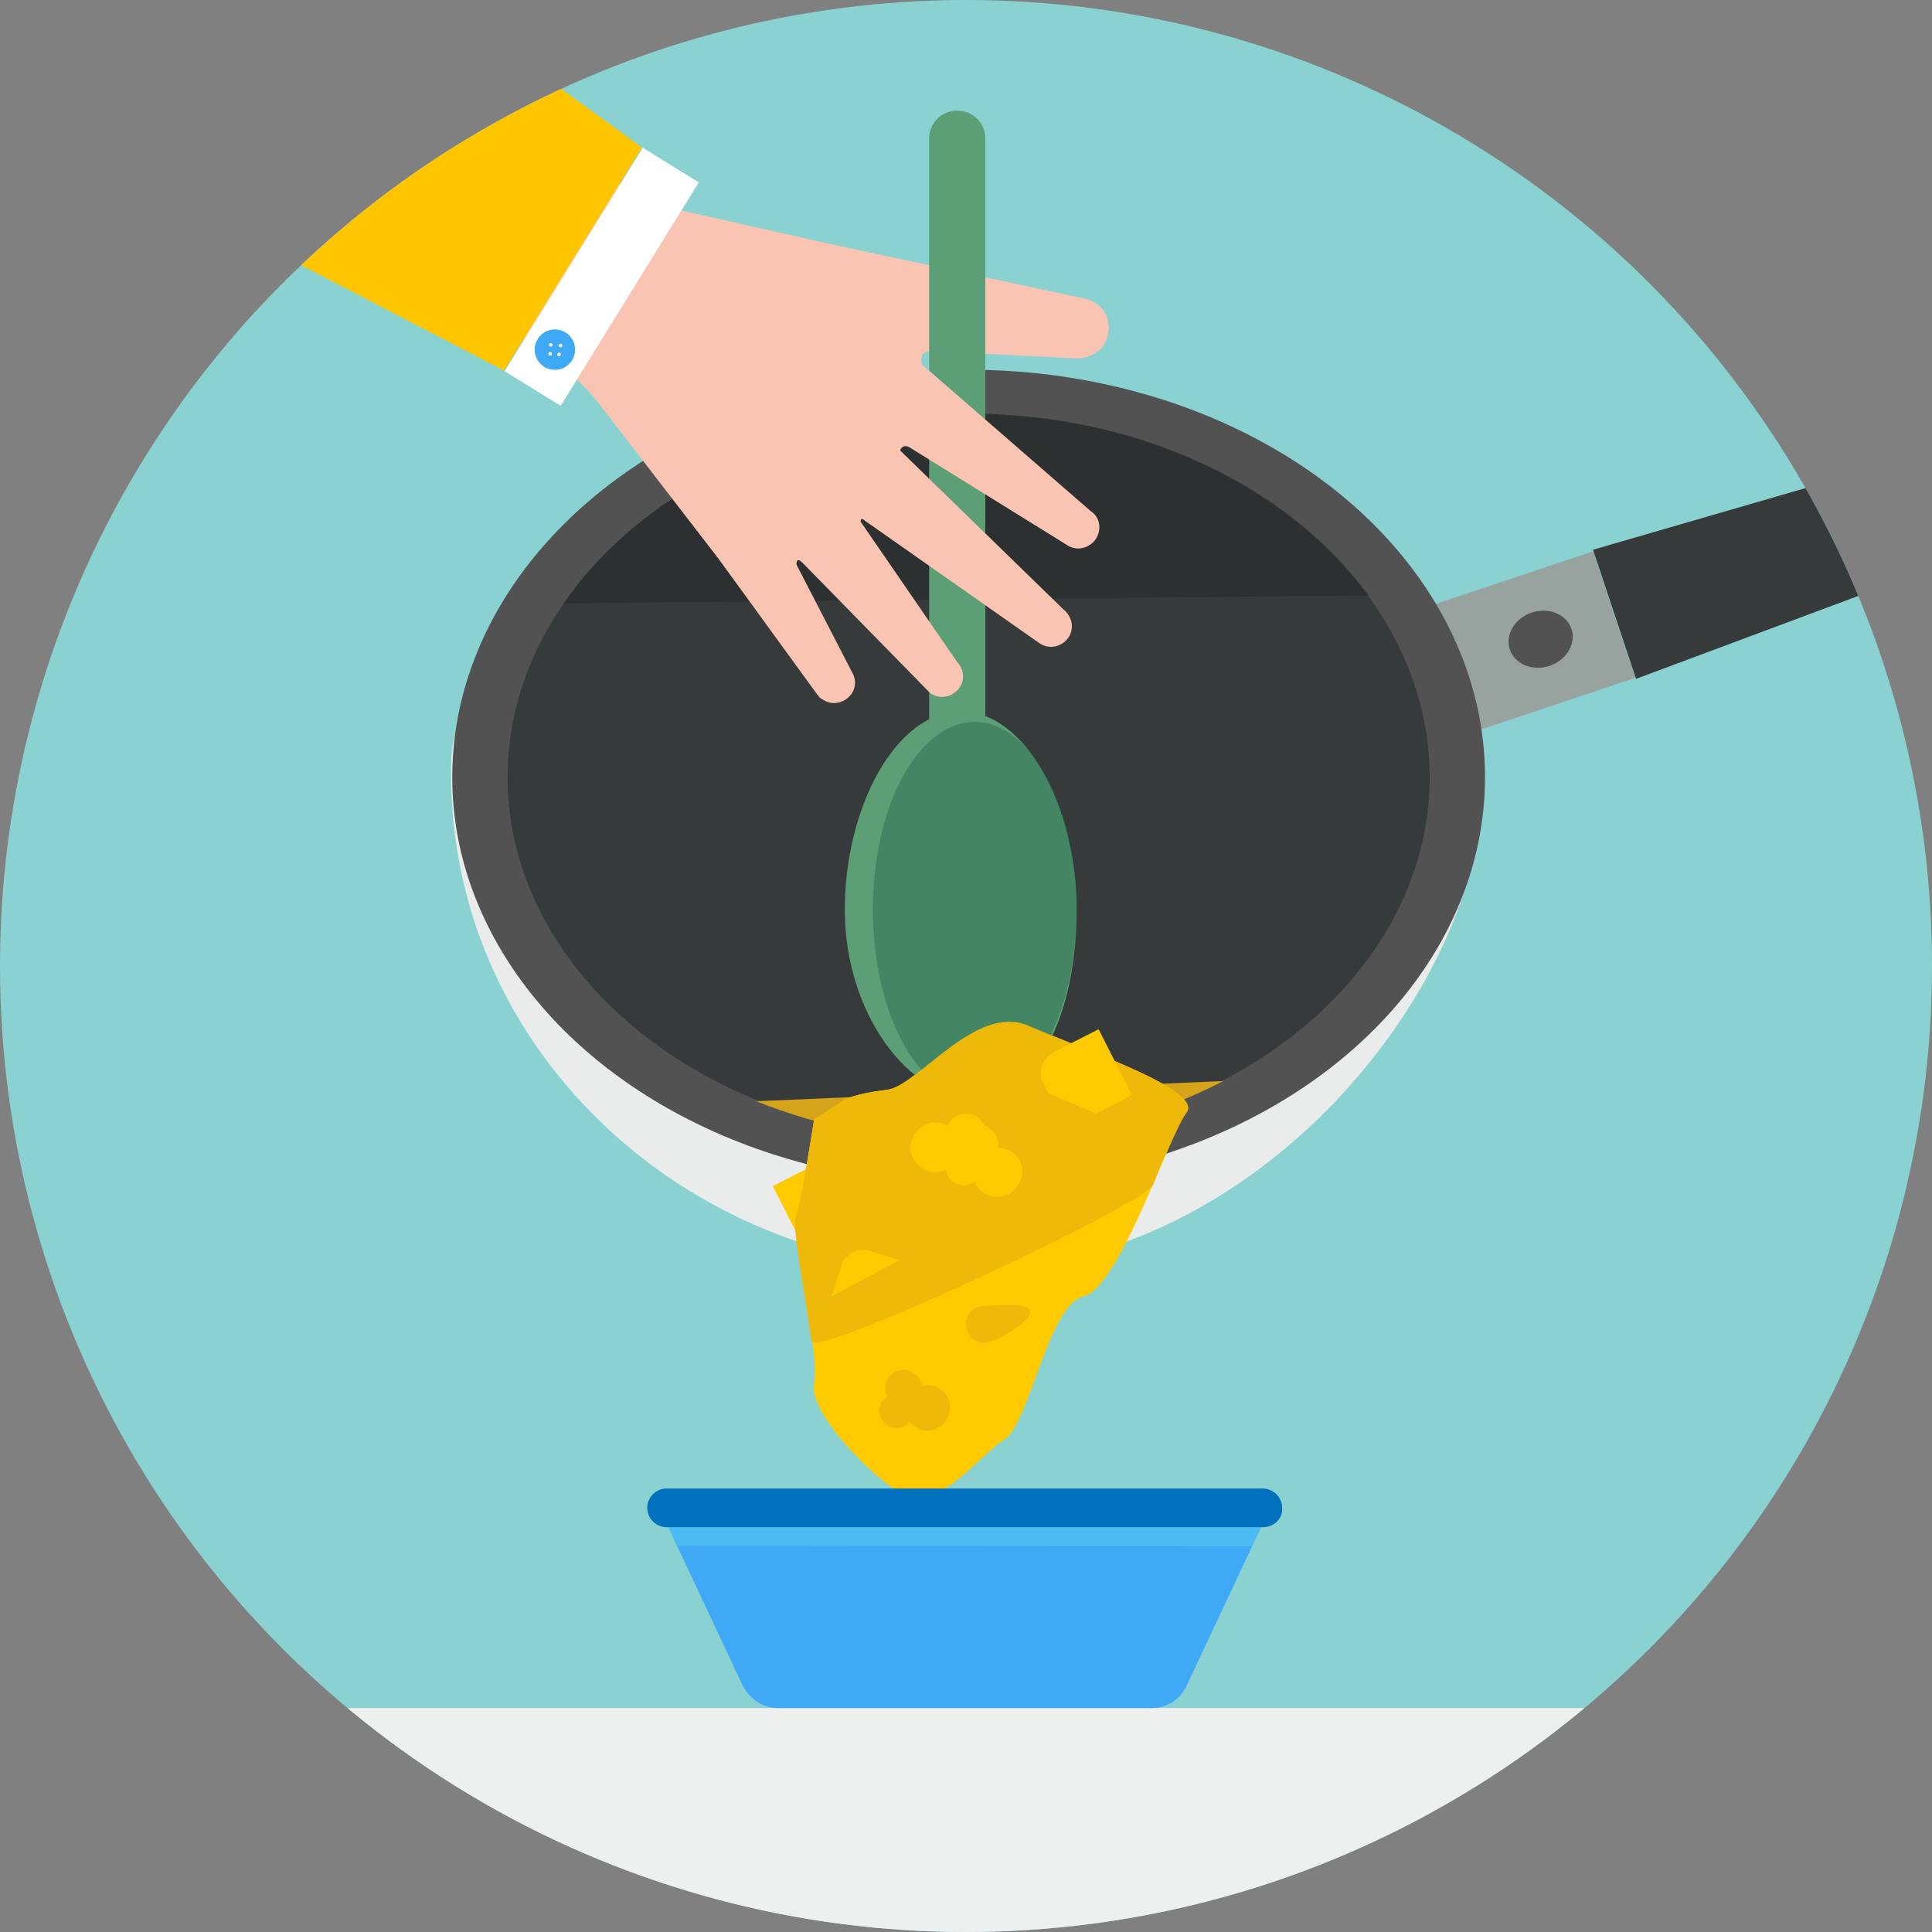 <?xml version="1.0" encoding="utf-8"?><!-- Generator: Adobe Illustrator 21.1.0, SVG Export Plug-In . SVG Version: 6.00 Build 0)  --><svg version="1.1" id="Layer_1" xmlns="http://www.w3.org/2000/svg" xmlns:xlink="http://www.w3.org/1999/xlink" x="0px" y="0px"	 viewBox="0 0 220 220" style="enable-background:new 0 0 220 220;" xml:space="preserve"><rect x="0" y="0" width="220" height="220" fill="#808080" stroke="none"/><style type="text/css">	.st0{clip-path:url(#SVGID_2_);}	.st1{fill:#8AD2D1;}	.st2{clip-path:url(#SVGID_2_);fill:#EAEBEB;}	.st3{fill:#98A39F;}	.st4{fill:#373A3A;}	.st5{fill:#525252;}	.st6{clip-path:url(#SVGID_2_);fill:#525252;}	.st7{clip-path:url(#SVGID_2_);fill:#373A3A;}	.st8{opacity:0.18;clip-path:url(#SVGID_2_);}	.st9{clip-path:url(#SVGID_2_);fill:#EEEFEF;}	.st10{clip-path:url(#SVGID_2_);fill:#D6A41A;}	.st11{clip-path:url(#SVGID_2_);fill:#FFCB00;}	.st12{clip-path:url(#SVGID_2_);fill:#EFB90A;}	.st13{fill:#3FA9F5;}	.st14{opacity:0.6;fill:#54C7EF;}	.st15{fill:#0071BC;}	.st16{fill:#EFB90A;}	.st17{clip-path:url(#SVGID_2_);fill:#F9C4B2;}	.st18{clip-path:url(#SVGID_2_);fill:#5C9E76;}	.st19{fill:#5C9E76;}	.st20{opacity:0.35;fill:#185942;}	.st21{fill:#FFFFFF;}	.st22{fill:#FFC600;}</style><g>	<g>		<defs>			<circle id="SVGID_1_" cx="110" cy="110" r="110"/>		</defs>		<clipPath id="SVGID_2_">			<use xlink:href="#SVGID_1_"  style="overflow:visible;"/>		</clipPath>		<g class="st0">			<circle class="st1" cx="110" cy="110" r="110"/>		</g>		<path class="st2" d="M168.7,90c0,22-25.3,54.6-58.2,54.6s-60.2-26-59.1-58.3C52.5,57.1,168.7,60.8,168.7,90z"/>		<g class="st0">							<rect x="164.7" y="65.5" transform="matrix(0.948 -0.317 0.317 0.948 -14.162 59.136)" class="st3" width="19.7" height="15.2"/>			<polygon class="st4" points="245.8,55.1 186.3,77.3 181.4,62.6 242.4,44.9 			"/>							<ellipse transform="matrix(0.948 -0.317 0.317 0.948 -14.018 59.408)" class="st5" cx="175.5" cy="72.8" rx="3.7" ry="3.2"/>		</g>		<ellipse class="st6" cx="110.3" cy="88.5" rx="58.8" ry="46.4"/>		<ellipse class="st7" cx="110.3" cy="88.5" rx="52.5" ry="41.4"/>		<path class="st8" d="M64.2,68.7c8.9-12.9,26.2-21.6,46.2-21.6c19.5,0,36.4,8.3,45.5,20.7"/>		<rect x="-2.4" y="194.5" class="st9" width="224.6" height="57.6"/>		<path class="st10" d="M139.3,123.1c-8.3,4.3-18.3,6.9-29,6.9c-8.7,0-16.9-1.7-24.2-4.6"/>		<path class="st11" d="M92.7,127.5l3.5-2.3c0,0,1.3-0.7,4.8-1.1c3.5-0.4,10.1-9.9,16.1-7.3c5.9,2.6,20,7.3,18,9.9			c-2,2.6-7.7,20-11.7,20.9c-4,0.9-6.2,14.5-9,16.3c-2.9,1.8-7.7,8.4-11.4,6.4s-11-9.5-10.3-12.8c0.7-3.3-2.6-16.9-2-18.9			C91.3,136.6,92.7,127.5,92.7,127.5z"/>					<rect x="89.5" y="132.7" transform="matrix(0.891 -0.453 0.453 0.891 -51.861 57.369)" class="st11" width="8.4" height="8.4"/>		<path class="st12" d="M117.3,149.4c0,1.2-4,3.5-5.2,3.5s-2.1-0.9-2.1-2.1c0-1.2,0.9-2.1,2.1-2.1S117.3,148.2,117.3,149.4z"/>		<g class="st0">			<path class="st13" d="M131.2,194.5H88.6c-1.7,0-3.2-1-4-2.5l-8.5-18.1h67.5l-8.5,18.1C134.4,193.5,132.9,194.5,131.2,194.5z"/>			<polygon class="st14" points="143.6,173.9 76.1,173.9 77.1,176 142.6,176.1 			"/>			<path class="st15" d="M143.8,173.9H75.9c-1.2,0-2.2-1-2.2-2.2l0,0c0-1.2,1-2.2,2.2-2.2h67.9c1.2,0,2.2,1,2.2,2.2l0,0				C146.1,172.9,145.1,173.9,143.8,173.9z"/>		</g>		<path class="st12" d="M101,159c-0.1-0.3-0.2-0.6-0.2-0.9c0-1.2,0.9-2.1,2.1-2.1c1.1,0,1.9,0.8,2.1,1.8c0.2-0.1,0.4-0.1,0.6-0.1			c1.4,0,2.6,1.2,2.6,2.6s-1.2,2.6-2.6,2.6c-0.8,0-1.6-0.4-2-1c-0.4,0.5-0.9,0.7-1.5,0.7c-1.1,0-2-0.9-2-2			C100.1,160,100.5,159.3,101,159z"/>		<g class="st0">			<g>				<path class="st16" d="M-19.8,169.1c0.4,0,0.4-0.7,0-0.7C-20.2,168.4-20.2,169.1-19.8,169.1L-19.8,169.1z"/>			</g>		</g>		<path class="st17" d="M123.5,34L123.5,34c0.5,0.1,1,0.3,1.4,0.6c1.5,1.1,1.8,3.2,0.7,4.8c-0.8,1-2,1.5-3.2,1.4L106.4,40			c0,0-2-0.3-1.4,1.6l-10.9,0.1l-0.4-14.1L123.5,34z"/>		<path class="st18" d="M112.2,85.5h-6.4V15.8c0-1.8,1.4-3.2,3.2-3.2h0c1.8,0,3.2,1.4,3.2,3.2V85.5z"/>		<g class="st0">			<path class="st19" d="M122.6,103.6c0,11.8-4.5,21.4-11.8,21.4c-7.3,0-14.6-9.6-14.6-21.4s5.9-22.6,13.2-22.6				S122.6,91.7,122.6,103.6z"/>			<path class="st20" d="M122.6,103.6c0,11.8-5.2,21.4-11.6,21.4c-6.4,0-11.6-9.6-11.6-21.4c0-8.6,2.7-16,6.7-19.4				c1.5-1.3,3.2-2,4.9-2c1.6,0,3.1,0.6,4.5,1.7C119.7,87.1,122.6,94.7,122.6,103.6z"/>		</g>		<path class="st17" d="M124.2,58.2l-20.6-17.9l-0.6,0.8l-0.1-2.2l-6.4-9l-2.8-2.3l-17.3-3.9c0,0-2.2,0.1-7.5-3.9l-1.5-1.3			L56.6,36.1l4.4,3.2c0,0,4.5,3.3,7,6.4l13.8,17.9l0,0L93,79l0,0c0.2,0.2,0.3,0.5,0.6,0.6c1.1,0.8,2.5,0.5,3.3-0.5			c0.6-0.8,0.6-1.8,0.1-2.6l-6.3-12.2c0,0-0.1-0.9,0.6-0.3l0,0l14.4,14.7l0,0c0.1,0.1,0.1,0.1,0.2,0.2c1.1,0.8,2.5,0.5,3.3-0.5			c0.7-0.9,0.6-2.2-0.2-3l-11-16c0-0.6,0.5-0.1,0.5-0.1l19.8,13.9c1.1,0.8,2.5,0.5,3.3-0.5c0.8-1.1,0.5-2.5-0.5-3.3l-18.7-18.2			l0.1,0.1c0.3-0.8,1-0.4,1-0.4L121.4,62c1.1,0.8,2.5,0.5,3.3-0.5C125.5,60.4,125.3,58.9,124.2,58.2z"/>		<g class="st0">			<g>									<rect x="53.5" y="27.8" transform="matrix(0.526 -0.851 0.851 0.526 5.662 73.174)" class="st21" width="29.9" height="7.5"/>				<polygon class="st22" points="-35.6,-6.1 57.4,42.2 73.1,16.8 -12.6,-45.4 				"/>			</g>			<ellipse transform="matrix(0.128 -0.992 0.992 0.128 15.616 97.415)" class="st13" cx="63.2" cy="39.8" rx="2.3" ry="2.3"/>			<g>				<ellipse transform="matrix(0.128 -0.992 0.992 0.128 16.582 97.603)" class="st21" cx="63.8" cy="39.4" rx="0.2" ry="0.2"/>				<ellipse transform="matrix(0.128 -0.992 0.992 0.128 15.804 96.448)" class="st21" cx="62.7" cy="39.2" rx="0.2" ry="0.2"/>				<ellipse transform="matrix(0.128 -0.992 0.992 0.128 14.65 97.226)" class="st21" cx="62.6" cy="40.3" rx="0.2" ry="0.2"/>				<ellipse transform="matrix(0.128 -0.992 0.992 0.128 15.428 98.381)" class="st21" cx="63.7" cy="40.4" rx="0.2" ry="0.2"/>			</g>		</g>		<path class="st12" d="M92.7,127.5l3.5-2.3c0,0,1.3-0.7,4.8-1.1c3.5-0.4,10.1-9.9,16.1-7.3c5.9,2.6,20,7.3,18,9.9			c-0.8,1-2.3,4.4-3.8,8.2c-0.8,2.2-38.6,19.9-38.9,17.8c-0.7-5.3-2.2-12.7-1.8-14.1C91.3,136.6,92.7,127.5,92.7,127.5z"/>		<path class="st11" d="M94.7,147.6l1.1-3.5c0.4-1.3,1.8-2,3.1-1.7l3.5,1.1L94.7,147.6z"/>		<path class="st11" d="M119.4,124.5l-0.6-1.1c-0.7-1.3-0.1-2.9,1.2-3.6l5.1-2.6l3.8,7.5l-4.1,2.1"/>		<path class="st11" d="M114.4,130.8c-0.2-0.1-0.5-0.1-0.7-0.1c0.1-1.1-0.5-2.1-1.6-2.5c-0.3-0.6-0.8-1.1-1.5-1.3			c-1.1-0.3-2.3,0.3-2.7,1.3c-0.2-0.1-0.4-0.2-0.6-0.3c-1.5-0.4-3,0.5-3.5,2s0.5,3,2,3.5c0.7,0.2,1.3,0.1,1.9-0.2			c0.1,0.8,0.7,1.5,1.5,1.7c0.7,0.2,1.3,0,1.8-0.3c0.3,0.8,1,1.4,1.8,1.6c1.5,0.4,3-0.5,3.5-2C116.8,132.8,115.9,131.2,114.4,130.8z			"/>	</g></g></svg>